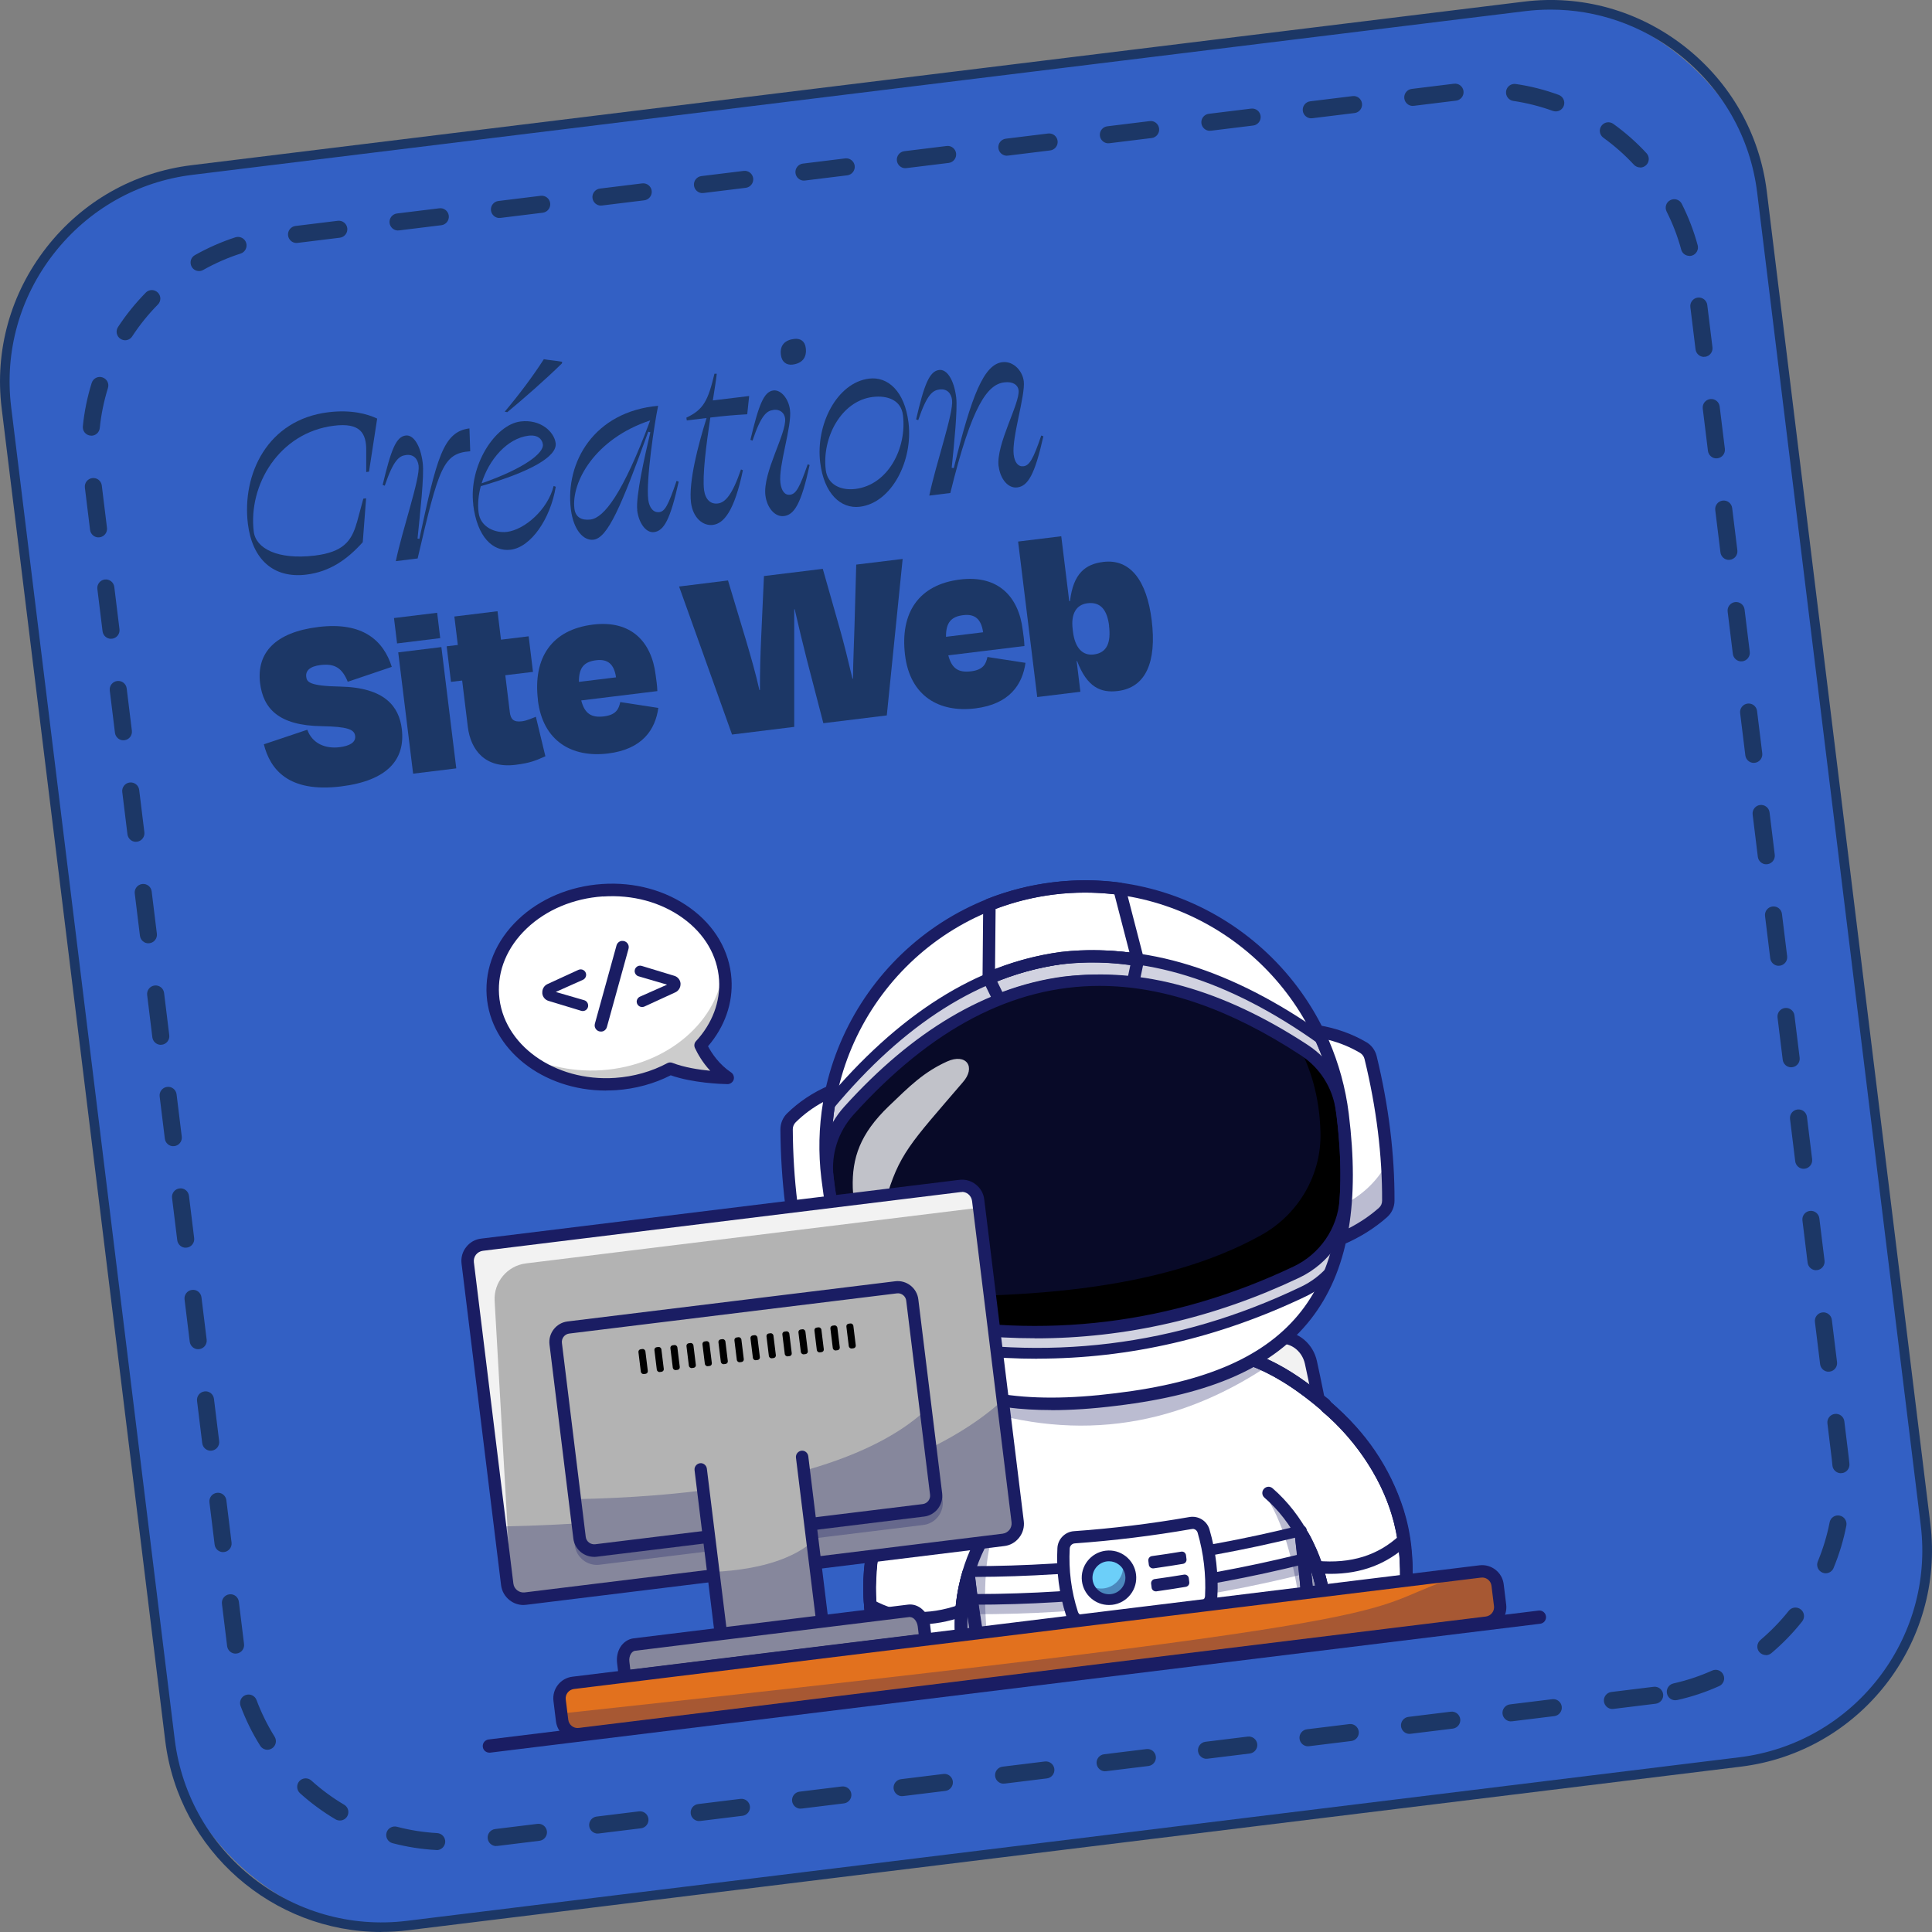 <?xml version="1.0" encoding="UTF-8"?>
<svg id="Calque_2" data-name="Calque 2" xmlns="http://www.w3.org/2000/svg" viewBox="0 0 201 201">
  <rect x="0" y="0" width="201" height="201" fill="#808080" stroke="none"/>
  <defs>
    <style>
      .cls-1 {
        opacity: .2;
      }

      .cls-2 {
        opacity: .3;
      }

      .cls-3 {
        opacity: .4;
      }

      .cls-4 {
        opacity: .75;
      }

      .cls-5, .cls-6, .cls-7, .cls-8, .cls-9, .cls-10, .cls-11, .cls-12, .cls-13, .cls-14 {
        stroke-width: 0px;
      }

      .cls-6 {
        fill: #f2f2f2;
      }

      .cls-7 {
        fill: #6ccff9;
      }

      .cls-8 {
        fill: #1a1d63;
      }

      .cls-9 {
        fill: #1c3766;
      }

      .cls-10 {
        fill: #080a28;
      }

      .cls-11 {
        fill: #e2711e;
      }

      .cls-12 {
        fill: #b3b3b3;
      }

      .cls-13 {
        fill: #3360c4;
      }

      .cls-14 {
        fill: #fff;
      }
    </style>
  </defs>
  <g id="Calque_1-2" data-name="Calque 1">
    <g>
      <g>
        <rect class="cls-13" x="8.49" y="8.49" width="184.02" height="184.02" rx="22.16" ry="22.16" transform="translate(-11.5 13) rotate(-7)"/>
        <path class="cls-9" d="M39.67,201c-11.27,0-21.07-8.43-22.48-19.9L.17,42.45c-.73-5.98.92-11.91,4.66-16.7s9.09-7.82,15.07-8.56L158.55.17c5.98-.74,11.91.92,16.7,4.66,4.78,3.74,7.82,9.09,8.56,15.07l17.02,138.65c1.52,12.4-7.33,23.73-19.73,25.25l-138.65,17.02c-.93.12-1.86.17-2.78.17ZM161.33,1c-.88,0-1.77.05-2.66.16L20.02,18.19c-5.72.7-10.83,3.61-14.41,8.18-3.57,4.57-5.15,10.24-4.45,15.96l17.02,138.65c1.46,11.85,12.28,20.31,24.14,18.86l138.65-17.02.06.5-.06-.5c11.85-1.46,20.31-12.28,18.86-24.14l-17.02-138.65c-.7-5.72-3.61-10.83-8.18-14.41-3.86-3.02-8.51-4.62-13.3-4.62Z"/>
      </g>
      <path class="cls-9" d="M45.44,192.47s-.03,0-.05,0c-1.53-.08-3.06-.32-4.55-.71-.47-.12-.76-.61-.63-1.08.12-.47.62-.75,1.08-.63,1.37.36,2.78.58,4.19.66.49.03.86.44.84.93-.03.47-.42.84-.88.84ZM51.62,192.06c-.44,0-.82-.33-.88-.78-.06-.49.29-.93.77-.99l4.4-.54c.5-.06.93.29.99.77s-.29.93-.77.99l-4.4.54s-.07,0-.11,0ZM62.18,190.76c-.44,0-.82-.33-.88-.78-.06-.49.29-.93.77-.99l4.4-.54c.5-.06.93.29.99.77.06.49-.29.93-.77.99l-4.4.54s-.07,0-.11,0ZM72.74,189.46c-.44,0-.82-.33-.88-.78-.06-.49.29-.93.77-.99l4.4-.54c.49-.06.93.29.99.77s-.29.93-.77.99l-4.4.54s-.07,0-.11,0ZM35.36,189.4c-.15,0-.31-.04-.45-.12-1.32-.78-2.57-1.7-3.7-2.72-.36-.33-.39-.89-.07-1.25.33-.37.89-.39,1.25-.07,1.05.95,2.2,1.8,3.42,2.52.42.25.56.79.31,1.21-.17.28-.46.43-.76.43ZM83.29,188.17c-.44,0-.82-.33-.88-.78-.06-.49.29-.93.77-.99l4.4-.54c.49-.06.93.29.99.77.06.49-.29.93-.77.99l-4.4.54s-.07,0-.11,0ZM93.85,186.87c-.44,0-.82-.33-.88-.78-.06-.49.29-.93.77-.99l4.4-.54c.49-.07.93.29.99.77s-.29.93-.77.99l-4.4.54s-.07,0-.11,0ZM104.41,185.57c-.44,0-.82-.33-.88-.78-.06-.49.29-.93.77-.99l4.4-.54c.49-.06.93.29.99.77.06.49-.29.93-.77.99l-4.4.54s-.07,0-.11,0ZM114.97,184.28c-.44,0-.82-.33-.88-.78-.06-.49.29-.93.77-.99l4.4-.54c.49-.07.93.29.99.77.06.49-.29.93-.77.99l-4.4.54s-.07,0-.11,0ZM125.52,182.98c-.44,0-.82-.33-.88-.78-.06-.49.29-.93.77-.99l4.4-.54c.49-.06.93.29.99.77s-.29.93-.77.99l-4.4.54s-.07,0-.11,0ZM27.82,182.04c-.29,0-.58-.15-.75-.42-.82-1.3-1.5-2.69-2.04-4.13-.17-.46.06-.97.52-1.14.46-.17.97.06,1.14.52.5,1.33,1.13,2.61,1.88,3.81.26.42.13.96-.28,1.22-.15.09-.31.14-.47.14ZM136.08,181.68c-.44,0-.82-.33-.88-.78-.06-.49.29-.93.77-.99l4.4-.54c.49-.07.93.29.99.77.06.49-.29.93-.77.99l-4.4.54s-.07,0-.11,0ZM146.64,180.39c-.44,0-.82-.33-.88-.78-.06-.49.29-.93.77-.99l4.4-.54c.49-.06.93.29.99.77s-.29.93-.77.99l-4.4.54s-.07,0-.11,0ZM157.2,179.09c-.44,0-.82-.33-.88-.78-.06-.49.29-.93.77-.99l4.4-.54c.49-.06.93.29.99.77.06.49-.29.93-.77.99l-4.4.54s-.07,0-.11,0ZM167.75,177.8c-.44,0-.82-.33-.88-.78-.06-.49.29-.93.77-.99l4.4-.54c.49-.06.93.29.99.77s-.29.93-.77.99l-4.4.54s-.07,0-.11,0ZM174.29,176.89c-.41,0-.77-.28-.86-.69-.11-.48.19-.95.67-1.06,1.38-.31,2.74-.76,4.03-1.34.45-.2.97,0,1.17.45s0,.97-.45,1.17c-1.4.63-2.87,1.12-4.37,1.45-.07.01-.13.02-.2.02ZM183.72,172.19c-.25,0-.5-.11-.68-.31-.32-.37-.27-.93.1-1.25,1.08-.92,2.08-1.94,2.96-3.05.3-.38.86-.45,1.25-.14.38.3.45.86.14,1.25-.95,1.2-2.03,2.31-3.2,3.3-.17.14-.37.21-.57.21ZM24.51,172.04c-.44,0-.82-.33-.88-.78l-.54-4.4c-.06-.49.29-.93.77-.99.5-.07.93.29.99.77l.54,4.4c.06.49-.29.93-.77.99-.04,0-.07,0-.11,0ZM189.94,163.68c-.11,0-.23-.02-.34-.07-.45-.19-.67-.71-.48-1.16.54-1.31.96-2.68,1.23-4.07.09-.48.55-.8,1.04-.7.48.09.79.56.7,1.04-.29,1.5-.74,2.98-1.33,4.41-.14.34-.47.55-.82.55ZM23.21,161.48c-.44,0-.82-.33-.88-.78l-.54-4.4c-.06-.49.29-.93.77-.99.49-.07.93.29.99.77l.54,4.4c.06.49-.29.93-.77.99-.04,0-.07,0-.11,0ZM191.52,153.27c-.45,0-.84-.35-.88-.81-.02-.23-.04-.46-.07-.68l-.45-3.69c-.06-.49.29-.93.77-.99.5-.06.93.29.99.77l.45,3.69c.03.25.06.49.08.74.04.49-.32.92-.8.96-.03,0-.05,0-.08,0ZM21.92,150.93c-.44,0-.82-.33-.88-.78l-.54-4.4c-.06-.49.29-.93.77-.99.5-.07.93.29.99.77l.54,4.4c.06.49-.29.93-.77.99-.04,0-.07,0-.11,0ZM190.24,142.71c-.44,0-.82-.33-.88-.78l-.54-4.4c-.06-.49.29-.93.77-.99.49-.06.93.29.99.77l.54,4.4c.06.49-.29.93-.77.99-.04,0-.07,0-.11,0ZM20.62,140.37c-.44,0-.82-.33-.88-.78l-.54-4.4c-.06-.49.29-.93.77-.99.49-.07.93.29.99.77l.54,4.4c.06.49-.29.93-.77.99-.04,0-.07,0-.11,0ZM188.94,132.15c-.44,0-.82-.33-.88-.78l-.54-4.4c-.06-.49.29-.93.77-.99.49-.06.93.29.99.77l.54,4.4c.06.49-.29.93-.77.99-.04,0-.07,0-.11,0ZM19.32,129.81c-.44,0-.82-.33-.88-.78l-.54-4.4c-.06-.49.29-.93.77-.99.49-.07.93.29.99.77l.54,4.4c.06.49-.29.93-.77.99-.04,0-.07,0-.11,0ZM187.65,121.6c-.44,0-.82-.33-.88-.78l-.54-4.4c-.06-.49.29-.93.77-.99.5-.06.93.29.99.77l.54,4.4c.06.49-.29.93-.77.99-.04,0-.07,0-.11,0ZM18.03,119.25c-.44,0-.82-.33-.88-.78l-.54-4.4c-.06-.49.29-.93.77-.99.49-.07.93.29.99.77l.54,4.4c.06.49-.29.93-.77.99-.04,0-.07,0-.11,0ZM186.35,111.04c-.44,0-.82-.33-.88-.78l-.54-4.4c-.06-.49.29-.93.77-.99.49-.06.93.29.99.77l.54,4.4c.06.49-.29.93-.77.99-.04,0-.07,0-.11,0ZM16.73,108.7c-.44,0-.82-.33-.88-.78l-.54-4.4c-.06-.49.29-.93.77-.99.49-.06.93.29.99.77l.54,4.4c.06.49-.29.93-.77.99-.04,0-.07,0-.11,0ZM185.05,100.48c-.44,0-.82-.33-.88-.78l-.54-4.4c-.06-.49.29-.93.77-.99.5-.06.93.29.99.77l.54,4.4c.06.49-.29.93-.77.99-.04,0-.07,0-.11,0ZM15.44,98.14c-.44,0-.82-.33-.88-.78l-.54-4.4c-.06-.49.29-.93.77-.99.5-.06.93.29.99.77l.54,4.4c.06.49-.29.93-.77.99-.04,0-.07,0-.11,0ZM183.76,89.92c-.44,0-.82-.33-.88-.78l-.54-4.4c-.06-.49.29-.93.77-.99.49-.06.93.29.99.77l.54,4.4c.06.49-.29.93-.77.99-.04,0-.07,0-.11,0ZM14.14,87.58c-.44,0-.82-.33-.88-.78l-.54-4.4c-.06-.49.29-.93.77-.99.49-.06.93.29.99.77l.54,4.4c.06.49-.29.93-.77.99-.04,0-.07,0-.11,0ZM182.46,79.37c-.44,0-.82-.33-.88-.78l-.54-4.4c-.06-.49.29-.93.77-.99.5-.06.93.29.99.77l.54,4.4c.06.49-.29.93-.77.99-.04,0-.07,0-.11,0ZM12.84,77.02c-.44,0-.82-.33-.88-.78l-.54-4.4c-.06-.49.29-.93.77-.99.5-.06.93.29.99.77l.54,4.4c.06.49-.29.93-.77.99-.04,0-.07,0-.11,0ZM181.16,68.81c-.44,0-.82-.33-.88-.78l-.54-4.4c-.06-.49.29-.93.77-.99.49-.06.93.29.99.77l.54,4.4c.06.49-.29.93-.77.99-.04,0-.07,0-.11,0ZM11.55,66.46c-.44,0-.82-.33-.88-.78l-.54-4.4c-.06-.49.29-.93.77-.99.49-.06.93.29.99.77l.54,4.4c.06.49-.29.93-.77.99-.04,0-.07,0-.11,0ZM179.87,58.25c-.44,0-.82-.33-.88-.78l-.54-4.4c-.06-.49.29-.93.77-.99.49-.06.93.29.99.77l.54,4.4c.06.49-.29.93-.77.99-.04,0-.07,0-.11,0ZM10.25,55.91c-.44,0-.82-.33-.88-.78l-.54-4.4c-.06-.49.29-.93.77-.99.5-.06.93.29.99.77l.54,4.4c.06.49-.29.93-.77.99-.04,0-.07,0-.11,0ZM178.57,47.69c-.44,0-.82-.33-.88-.78l-.54-4.4c-.06-.49.29-.93.77-.99.5-.06.93.29.99.77l.54,4.4c.06.49-.29.93-.77.99-.04,0-.07,0-.11,0ZM9.5,45.32s-.06,0-.09,0c-.49-.05-.84-.48-.79-.97.15-1.52.46-3.04.92-4.51.15-.47.64-.73,1.11-.58.47.15.73.64.58,1.11-.42,1.36-.71,2.75-.85,4.16-.05.46-.43.8-.88.8ZM177.28,37.13c-.44,0-.82-.33-.88-.78l-.54-4.4c-.06-.49.29-.93.77-.99.49-.06.93.29.99.77l.54,4.4c.06.49-.29.93-.77.99-.04,0-.07,0-.11,0ZM13.02,35.4c-.17,0-.33-.05-.49-.15-.41-.27-.52-.82-.25-1.23.84-1.28,1.81-2.48,2.89-3.58.34-.35.9-.35,1.25,0,.35.34.35.9,0,1.25-1,1.01-1.89,2.12-2.67,3.31-.17.26-.45.4-.74.4ZM20.71,28.2c-.31,0-.61-.16-.77-.45-.24-.43-.09-.97.34-1.21,1.34-.75,2.75-1.38,4.21-1.85.47-.15.97.11,1.12.57.15.47-.11.97-.57,1.12-1.35.43-2.66,1.01-3.89,1.7-.14.08-.29.12-.43.12ZM175.76,26.62c-.39,0-.75-.26-.85-.65-.37-1.36-.88-2.7-1.52-3.96-.22-.44-.05-.97.39-1.19.44-.22.97-.05,1.19.39.69,1.37,1.25,2.82,1.65,4.3.13.47-.15.96-.62,1.09-.08.02-.16.03-.23.03ZM30.85,25.28c-.44,0-.82-.33-.88-.78-.06-.49.29-.93.77-.99l4.4-.54c.49-.06.93.29.99.77.06.49-.29.93-.77.99l-4.4.54s-.07,0-.11,0ZM41.41,23.98c-.44,0-.82-.33-.88-.78-.06-.49.29-.93.77-.99l4.4-.54c.49-.07.93.29.99.77.06.49-.29.93-.77.99l-4.4.54s-.07,0-.11,0ZM51.96,22.68c-.44,0-.82-.33-.88-.78-.06-.49.29-.93.77-.99l4.4-.54c.49-.06.93.29.99.77.06.49-.29.93-.77.99l-4.4.54s-.07,0-.11,0ZM62.52,21.39c-.44,0-.82-.33-.88-.78-.06-.49.29-.93.77-.99l4.4-.54c.49-.06.93.29.99.77.06.49-.29.93-.77.99l-4.4.54s-.07,0-.11,0ZM73.08,20.09c-.44,0-.82-.33-.88-.78-.06-.49.29-.93.77-.99l4.4-.54c.49-.06.93.29.99.77.06.49-.29.93-.77.99l-4.4.54s-.07,0-.11,0ZM83.64,18.79c-.44,0-.82-.33-.88-.78-.06-.49.29-.93.77-.99l4.4-.54c.49-.06.93.29.99.77.06.49-.29.93-.77.99l-4.4.54s-.07,0-.11,0ZM94.19,17.5c-.44,0-.82-.33-.88-.78-.06-.49.29-.93.77-.99l4.4-.54c.49-.07.93.29.99.77.06.49-.29.93-.77.99l-4.4.54s-.07,0-.11,0ZM170.64,17.42c-.24,0-.48-.1-.65-.28-.96-1.04-2.03-1.98-3.18-2.81-.4-.29-.49-.84-.2-1.24.29-.4.84-.49,1.24-.2,1.25.9,2.41,1.92,3.45,3.05.33.36.31.92-.05,1.25-.17.16-.39.24-.6.24ZM104.75,16.2c-.44,0-.82-.33-.88-.78-.06-.49.29-.93.77-.99l4.4-.54c.5-.06.93.29.99.77.06.49-.29.93-.77.99l-4.4.54s-.07,0-.11,0ZM115.31,14.91c-.44,0-.82-.33-.88-.78-.06-.49.29-.93.77-.99l4.4-.54c.5-.07.93.29.99.77.06.49-.29.93-.77.99l-4.4.54s-.07,0-.11,0ZM125.87,13.61c-.44,0-.82-.33-.88-.78-.06-.49.29-.93.77-.99l4.4-.54c.5-.06.93.29.99.77.06.49-.29.93-.77.99l-4.4.54s-.07,0-.11,0ZM136.42,12.31c-.44,0-.82-.33-.88-.78-.06-.49.29-.93.77-.99l4.4-.54c.5-.07.93.29.99.77.06.49-.29.93-.77.99l-4.4.54s-.07,0-.11,0ZM161.86,11.59c-.1,0-.2-.02-.3-.05-1.33-.48-2.71-.83-4.12-1.04-.48-.07-.82-.52-.75-1.01s.52-.82,1.01-.75c1.52.22,3.02.6,4.46,1.13.46.17.7.68.53,1.14-.13.36-.47.58-.83.58ZM146.98,11.02c-.44,0-.82-.33-.88-.78-.06-.49.29-.93.77-.99l4.4-.54c.5-.06.93.29.99.77.06.49-.29.93-.77.99l-4.4.54s-.07,0-.11,0Z"/>
      <g>
        <path class="cls-9" d="M37.12,54.4l.68-2.52.29-.04-.35,4.57c-1.63,1.81-3.43,3.07-5.86,3.37-3.48.43-5.64-1.64-6.09-5.28-.63-5.15,2.02-10.83,8.36-11.61,2.38-.29,4.07.17,5.09.66l-.85,5.52-.29.04v-2.2c.03-1.88-.66-2.95-3.35-2.62-5.7.7-8.94,6.16-8.35,11.02.21,1.74,2.48,2.96,6.36,2.49,2.9-.36,3.81-1.46,4.35-3.4Z"/>
        <path class="cls-9" d="M48.91,46.95c-2.81.21-3.25,1.66-5.46,11.15l-2.27.28c.69-3.33,2.54-8.59,2.37-9.94-.09-.71-.52-1.2-1.31-1.1-.71.09-1.3.51-2.21,3.19l-.22-.08c.87-3.64,1.39-5.02,2.4-5.14.79-.1,1.54.99,1.77,2.86.17,1.35-.29,5.32-.54,7.86l.19.03c1.81-8.39,2.46-11.15,5.21-11.49l.08,2.38Z"/>
        <path class="cls-9" d="M49.24,52.49c-.5-4.04,2.27-8.32,4.91-8.64,2.09-.26,3.51,1.07,3.66,2.26.17,1.37-2.58,2.97-7.79,4.47-.24.89-.34,1.84-.23,2.73.19,1.58,1.79,2.16,2.93,2.03,1.87-.23,4.27-2.32,4.88-4.78l.22.08c-.55,3.34-2.58,6.29-4.69,6.55-1.87.23-3.49-1.34-3.9-4.69ZM50.09,50.29c4.52-1.57,6.5-3.18,6.39-4.05-.07-.55-.53-1.03-1.5-.91-2.19.27-4.12,2.46-4.88,4.97ZM58.45,37.82c-1.79,1.75-3.97,3.65-5.67,5.06l-.27-.05c1.45-1.71,2.95-3.71,4.07-5.46.6.11,1.22.14,1.91.27l-.03.17Z"/>
        <path class="cls-9" d="M66.3,53.07c-.17-1.43.78-5.62,1.36-8.1l-.22-.05c-2.82,7.8-4.22,11.05-5.7,11.23-1,.12-2.07-.95-2.35-3.17-.6-4.88,2.4-10.16,9.08-10.76-.39,1.84-1.27,7.77-1.03,9.75.11.87.54,1.38,1.15,1.31.58-.07.93-.7,1.8-3.25l.22.08c-.88,3.97-1.54,5.12-2.57,5.25-.85.1-1.59-.96-1.75-2.28ZM67.64,43.74c-5.79,1.92-8.21,6.45-7.88,9.17.11.9.74,1.25,1.67,1.14,1.4-.17,3.37-2.67,6.21-10.3Z"/>
        <path class="cls-9" d="M74.33,38.88h.24c-.06.62-.23,1.61-.41,2.78l3.78-.46-.2,1.9c-1.25.07-2.55.18-3.84.34-.43,2.84-.84,6.05-.65,7.56.15,1,.69,1.47,1.43,1.38.74-.09,1.48-.82,2.41-3.54l.2.08c-.88,4.21-1.97,5.55-3.13,5.69-1.03.13-2.07-.74-2.27-2.32-.26-2.14.72-5.93,1.62-8.8-.71.09-1.4.17-2.06.25l-.04-.29c1.77-.83,2.25-1.75,2.92-4.57Z"/>
        <path class="cls-9" d="M80.47,42.65c-.69.08-1.28.51-2.18,3.19l-.22-.08c.87-3.64,1.39-5.02,2.4-5.14.77-.09,1.58.85,1.72,2.04.21,1.72-1.22,5.8-1,7.57.11.87.48,1.31,1.01,1.24.61-.08.98-.71,1.83-3.17l.2.08c-.87,4.02-1.59,5.18-2.67,5.31-.95.12-1.77-.88-1.93-2.15-.29-2.4,2.21-6.43,2.05-8-.07-.58-.52-.98-1.21-.9ZM81.24,36.9c-.12-.98.43-1.53,1.38-1.64.66-.08,1.13.24,1.21.95.13,1.03-.42,1.6-1.37,1.72-.63.08-1.13-.26-1.22-1.03Z"/>
        <path class="cls-9" d="M94.52,43.98c.48,3.93-1.74,8.33-5.06,8.74-1.98.24-3.73-1.34-4.13-4.61-.48-3.93,1.74-8.31,5.09-8.72,1.95-.24,3.7,1.31,4.1,4.59ZM93.94,43.19c-.19-1.56-1.6-2.08-3.15-1.89-3.27.4-5.29,4.24-4.88,7.59.19,1.58,1.63,2.16,3.08,1.98,3.41-.42,5.37-4.25,4.95-7.68Z"/>
        <path class="cls-9" d="M103.89,48.51c-.28-2.3,2.25-6.57,2.08-7.92-.07-.55-.59-.92-1.49-.81-1.72.21-3.36,2.31-5.61,11.51l-2.19.27c.69-3.33,2.54-8.59,2.37-9.94-.09-.71-.52-1.2-1.31-1.1-.71.09-1.3.51-2.21,3.19l-.22-.08c.84-3.64,1.39-5.02,2.4-5.14.79-.1,1.54.99,1.77,2.86.15,1.21-.21,4.85-.47,7.32l.22.03c1.87-7.68,3.15-10.78,5.05-11.02,1.13-.14,2.09.87,2.23,1.98.18,1.48-1.26,5.86-1.05,7.63.1.84.48,1.28,1.01,1.22.61-.07,1.01-.69,1.86-3.2l.22.08c-.9,4.02-1.61,5.18-2.72,5.32-.95.12-1.77-.88-1.93-2.2Z"/>
        <path class="cls-9" d="M27.44,77.44l4.53-1.52c.52,1.44,1.88,1.99,3.33,1.82,1.08-.13,1.73-.51,1.65-1.17-.08-.69-.79-.97-3.47-1.02-4.51-.06-6.09-1.85-6.42-4.46-.39-3.17,1.57-5.31,6.06-5.86,4.65-.57,6.79,1.44,7.64,4.15l-4.58,1.55c-.57-1.4-1.33-1.93-2.84-1.74-1.14.14-1.56.62-1.48,1.23.06.53.33.95,3.53,1.01,4.67.1,6.12,2.09,6.41,4.39.39,3.17-1.45,5.4-6.34,6-5.46.67-7.35-1.78-8.01-4.38Z"/>
        <path class="cls-9" d="M41.31,66.94l-.32-2.64,4.49-.55.32,2.64-4.49.55ZM42.98,80.49l-1.55-12.62,4.49-.55,1.55,12.62-4.49.55Z"/>
        <path class="cls-9" d="M48.08,70.8l-1.16.14-.45-3.7,1.16-.14-.36-2.96,4.49-.55.36,2.96,2.88-.35.45,3.7-2.88.35.47,3.85c.09.74.4,1.05,1.27.94.5-.06,1.13-.35,1.44-.47l.99,4.11c-.99.44-1.57.7-3.11.89-3.14.39-4.66-1.52-4.96-3.95l-.59-4.83Z"/>
        <path class="cls-9" d="M55.97,72.86c-.55-4.46,1.46-7.36,5.73-7.88,3.99-.49,6.09,1.82,6.51,5.23.08.63.15.97.18,1.69l-7.92.97c.36,1.4,1.08,1.82,2.37,1.66,1.27-.16,1.54-.78,1.69-1.49l3.96.61c-.31,2.24-1.64,4.3-5.23,4.74-3.77.46-6.78-1.29-7.3-5.54ZM60.24,70.94l3.85-.47c-.2-1.4-.88-1.93-2.07-1.78-1.24.15-1.81.76-1.79,2.26Z"/>
        <path class="cls-9" d="M82.65,75.62l-6.49.8-5.51-15.4,5.09-.63,1.85,6.15c.55,1.86,1.02,3.49,1.42,5.26h.05c0-1.91.05-3.71.13-5.46l.29-6.41,6.12-.75,1.75,6.16c.48,1.68.9,3.43,1.34,5.27h.05c.02-1.8.1-3.53.16-5.47l.18-6.4,4.83-.59-1.65,16.28-6.6.81-1.72-6.62c-.42-1.64-.86-3.49-1.26-5.23h-.05c0,1.8,0,3.73,0,5.39v6.83Z"/>
        <path class="cls-9" d="M94.16,68.17c-.55-4.46,1.46-7.36,5.73-7.88,3.99-.49,6.09,1.82,6.51,5.23.08.63.15.97.18,1.69l-7.92.97c.36,1.4,1.08,1.82,2.38,1.66,1.27-.16,1.54-.78,1.69-1.49l3.96.61c-.32,2.24-1.64,4.3-5.23,4.74-3.77.46-6.78-1.29-7.3-5.54ZM98.43,66.25l3.85-.47c-.2-1.4-.88-1.93-2.07-1.78-1.24.15-1.81.76-1.79,2.26Z"/>
        <path class="cls-9" d="M111.24,62.54h.08c.34-2.92,1.64-3.86,3.47-4.08,2.8-.34,4.52,1.94,5.03,6.08.53,4.33-.61,6.99-3.52,7.35-1.77.22-3.21-.38-4.24-3.12h-.05s.39,3.2.39,3.2l-4.49.55-1.99-16.18,4.49-.55.83,6.76ZM115.39,65.11c-.2-1.61-.85-2.52-2.25-2.35-1.19.15-1.74,1.12-1.54,2.71l.03.26c.2,1.64.98,2.51,2.16,2.36,1.4-.17,1.8-1.27,1.59-2.98Z"/>
      </g>
      <g id="object">
        <g id="astronaut">
          <g id="bag">
            <path class="cls-6" d="M140.05,166.81c-.62-8.43-1.84-16.78-3.65-25.06-.32-1.47-1.54-2.55-2.97-2.6-6.06-.24-12.1,0-18.03.7h0s-.04,0-.07,0c-.02,0-.04,0-.07,0h0c-5.92.76-11.85,1.99-17.67,3.69-1.37.4-2.29,1.74-2.25,3.24.24,8.47,1.08,16.86,2.52,25.19l42.19-5.18Z"/>
            <g id="shadow">
              <g class="cls-3">
                <path class="cls-8" d="M102.11,171.46c0-.23.01-.46,0-.71l-1.36-7.01-4,.85c.33,2.47.72,4.93,1.15,7.39l4.21-.52Z"/>
              </g>
              <g class="cls-3">
                <path class="cls-8" d="M140.01,166.81c-.17-2.49-.39-4.97-.67-7.45l-4.09.14.37,7.13c.05.24.11.47.18.69l4.21-.52Z"/>
              </g>
            </g>
            <path class="cls-8" d="M97.86,172.63c-.31,0-.58-.22-.63-.53-1.44-8.33-2.29-16.83-2.53-25.29-.05-1.8,1.07-3.4,2.71-3.88,5.82-1.69,11.79-2.94,17.76-3.71,0,0,.14-.02.14-.02,5.98-.7,12.08-.94,18.13-.7,1.72.07,3.19,1.35,3.57,3.11,1.81,8.26,3.05,16.72,3.67,25.15.02.34-.22.64-.56.69l-42.19,5.18s-.05,0-.08,0ZM128.89,139.7c-4.49,0-8.99.26-13.42.78,0,0-.1.01-.11.01-5.93.76-11.84,1.99-17.59,3.67-1.09.32-1.82,1.39-1.79,2.61.23,8.19,1.04,16.42,2.4,24.5l40.97-5.03c-.63-8.17-1.84-16.36-3.59-24.35-.26-1.19-1.23-2.05-2.37-2.1-1.5-.06-3.01-.09-4.51-.09Z"/>
          </g>
          <g id="body">
            <path class="cls-14" d="M91.79,172.73l8.27-1.02c.01-.34.01-.67-.02-1-.22-2.66.09-4.99.72-7.04.27,2.39.65,5.06,1.15,7.81l34.19-4.2c-.18-2.79-.46-5.47-.78-7.86,1.11,1.84,1.96,4.02,2.4,6.66.05.33.13.66.23.98l8.27-1.02c.02-.14.03-.27.04-.38.31-4.82-.52-9.19-3.35-13.68-1.4-2.21-3.15-4.17-5.14-5.87-5.91-5.04-10.15-5.67-13.77-5.98l-16.89,2.07c-3.44,1.17-7.41,2.81-11.92,9.13-1.52,2.13-2.75,4.46-3.57,6.94-1.67,5.04-1.41,9.48.05,14.08.04.11.08.23.13.36Z"/>
            <g id="red">
              <path class="cls-14" d="M91.79,172.73l8.27-1.02c.01-.34.01-.67-.02-1-.03-.33-.05-.66-.06-.98,0-.08,0-.16,0-.24,0-.14,0-.27,0-.41,0-.05,0-.09,0-.14,0-.05,0-.11,0-.16,0-.08,0-.16,0-.23,0-.07,0-.15,0-.22,0-.08,0-.17.01-.25,0-.15.02-.3.03-.44,0-.02,0-.04,0-.07-3.23,1.12-6.41,1.15-9.49-.55.16,1.79.55,3.56,1.12,5.35.04.11.08.23.13.36Z"/>
              <path class="cls-14" d="M137.12,163.52c.02.08.05.16.07.24.02.07.04.14.06.21.02.07.04.15.06.23.01.05.03.1.04.16.01.04.02.09.03.14.03.13.06.26.09.4.02.08.03.16.05.23,0,.03.01.06.02.09.03.13.05.26.08.39.03.16.06.32.09.49.05.33.13.66.23.98l8.27-1.02s.01-.07.01-.11c0-.02,0-.05,0-.07h0s0-.05,0-.07c0,0,0-.01,0-.02,0-.04,0-.08,0-.11,0-.1.01-.2.02-.31h0c0-.1.01-.2.02-.3,0-.1,0-.2.01-.31,0-.1,0-.2,0-.3,0-.1,0-.2,0-.3,0-.2,0-.4,0-.6,0-.1,0-.2,0-.3,0-.1,0-.2,0-.3,0-.08,0-.17,0-.25,0-.02,0-.05,0-.07,0-.09,0-.18-.01-.27,0-.1-.01-.2-.02-.3,0-.07,0-.14-.02-.21,0,0,0,0,0-.01,0-.01,0-.03,0-.04,0-.03,0-.07,0-.1,0-.06-.01-.12-.02-.19,0-.02,0-.04,0-.06,0-.02,0-.04,0-.06,0-.04,0-.08-.01-.12,0-.02,0-.03,0-.05,0-.02,0-.04,0-.05-.01-.1-.02-.19-.03-.29,0-.06-.02-.13-.02-.19,0-.05-.01-.1-.02-.15,0-.06-.02-.11-.02-.17,0-.06-.02-.11-.03-.17-2.58,2.4-5.67,3.13-9.08,2.83,0,.02.01.04.02.06.05.14.09.28.13.42Z"/>
            </g>
            <g id="shadow-2" data-name="shadow">
              <g class="cls-2">
                <path class="cls-8" d="M131.91,142.11c-10,6.65-20.65,7.96-31.95,3.92,2.59-2.16,4.97-3.09,7.13-3.82l16.98-2.08c2.28.19,4.81.51,7.85,1.99Z"/>
              </g>
              <g>
                <g class="cls-2">
                  <path class="cls-8" d="M135.91,167.31c0-3.55-.11-7.48-.26-7.47-1.18-1.94-2.55-3.33-4.07-4.3,1.77,2.41,3.05,6.8,3.7,11.85l.63-.08Z"/>
                </g>
                <g class="cls-2">
                  <path class="cls-8" d="M102.81,171.38c-.58-5.06-.41-9.63.73-12.39-1.24,1.31-2.24,2.99-2.91,5.16-.15.03.71,3.87,1.56,7.31l.63-.08Z"/>
                </g>
              </g>
              <g>
                <g class="cls-2">
                  <path class="cls-8" d="M146.3,166.04c.02-.14.03-.27.04-.38.02-.33.04-.66.05-.99-.25.55-.53,1.04-.85,1.46l.76-.09Z"/>
                </g>
                <g class="cls-2">
                  <path class="cls-8" d="M138.03,167.05l2.1-.26c-1.04-.68-1.97-1.75-2.84-3.01.21.72.38,1.48.51,2.29.05.33.13.66.23.98Z"/>
                </g>
                <g class="cls-2">
                  <path class="cls-8" d="M100.06,171.72c.01-.34.01-.67-.02-1-.07-.81-.08-1.59-.06-2.34-.54,1.43-1.18,2.69-2.02,3.6l2.1-.26Z"/>
                </g>
                <g class="cls-2">
                  <path class="cls-8" d="M91.79,172.73l.76-.09c-.42-.33-.81-.74-1.18-1.21.09.31.18.63.28.94.04.11.08.23.13.36Z"/>
                </g>
              </g>
            </g>
            <g id="outline">
              <g>
                <g>
                  <g>
                    <path class="cls-8" d="M91.58,172.75c-.28,0-.53-.18-.62-.45-.68-2.2-1.06-4.34-1.14-6.36-.08-2.19.19-4.42.8-6.63.58-2.08,1.44-4.12,2.56-6.06,1.08-1.85,2.38-3.64,3.89-5.3,1.26-1.39,2.59-2.58,3.95-3.52,1.11-.77,2.33-1.44,3.65-1.99.55-.23,1.12-.45,1.68-.64.32-.12.58-.21.88-.24l8.29-1.02c.34-.03.67.22.71.58.04.35-.22.67-.58.71,0,0-.1.01-.1.01l-8.17,1c-.16.02-.33.08-.53.15-.63.22-1.16.42-1.69.65-1.23.52-2.38,1.15-3.41,1.86-1.28.89-2.53,2-3.72,3.32-1.44,1.6-2.7,3.31-3.73,5.09-1.07,1.84-1.88,3.78-2.43,5.75-.58,2.09-.83,4.19-.75,6.24.07,1.91.43,3.94,1.08,6.03.1.34-.08.7-.42.81-.06.02-.13.03-.19.03Z"/>
                    <path class="cls-8" d="M100.06,171.69c-.34,0-.63-.27-.64-.62,0-.24-.02-.47-.04-.71-.02-.37-.05-.74-.05-1.12-.02-1.71.18-3.38.59-4.97.04-.21.12-.47.22-.79,0-.02.01-.03.02-.05,0,0,0,0,0,0h0c.11-.26.38-.42.66-.4.14.01.26.07.36.16h0s0,0,0,0h0s0,0,0,0h0s0,0,0,0h0s0,0,0,0h0s0,0,0,0c0,0,0,0,0,0,0,0,0,0,0,0h0s0,0,0,0c0,0,0,0,0,0h0c.05.05.1.11.14.18h0s0,0,0,0h0s0,0,0,0h0s0,0,0,0h0s0,0,0,0h0s0,0,0,0h0c.03.06.05.13.06.21.08.62.16,1.24.23,1.86.21,1.73.42,3.52.79,5.24.07.35-.15.69-.49.77-.35.08-.69-.15-.77-.49-.21-.99-.38-1.99-.51-2.99-.02.42-.03.83-.03,1.26,0,.35.03.7.05,1.05.01.25.03.49.04.74.01.36-.26.66-.62.67h-.03Z"/>
                  </g>
                  <path class="cls-8" d="M95.65,169.01c-1.91,0-3.71-.47-5.43-1.43-.31-.17-.42-.56-.25-.88.17-.31.56-.43.88-.25,2.7,1.49,5.64,1.66,8.97.5.34-.12.7.06.82.4.12.34-.06.7-.4.82-1.6.55-3.13.83-4.59.83Z"/>
                  <path class="cls-8" d="M91.58,172.75c-.27,0-.52-.17-.61-.43-.9-2.64-1.27-5.45-1.08-8.37.17-4.21,1.54-8.22,4.09-11.92.03-.13.07-.29.19-.44,1.76-2.35,3.4-4.55,5.75-6.34,2.22-1.67,4.57-2.9,6.98-3.64.34-.11.7.09.81.42.1.34-.08.7-.42.81-2.27.7-4.49,1.86-6.59,3.44-2.2,1.68-3.78,3.79-5.46,6.03-.03.13-.07.29-.18.44-2.41,3.48-3.73,7.29-3.88,11.28-.17,2.76.17,5.41,1.02,7.89.12.34-.06.7-.4.82-.07.02-.14.03-.21.03ZM95.21,152.33s0,0,0,0c0,0,0,0,0,0ZM94.01,151.97s0,.01-.01.02c0,0,0-.01.01-.02Z"/>
                  <path class="cls-8" d="M100.06,171.69c-.33,0-.61-.25-.64-.59-.41-4.72.68-9.19,3.07-12.6.2-.29.61-.36.9-.16.29.2.36.61.16.9-2.22,3.16-3.23,7.33-2.84,11.75.03.35-.23.67-.59.7-.02,0-.04,0-.06,0Z"/>
                </g>
                <g>
                  <g>
                    <path class="cls-8" d="M136.05,167.27c-.33,0-.62-.26-.64-.6-.14-1.87-.35-3.76-.56-5.6l-.17-1.58s0-.07,0-.1h0s0,0,0,0h0c0-.11.04-.22.1-.31h0s0,0,0,0h0s0,0,0,0h0s.07-.09.11-.13h0s0,0,0,0c.06-.05.13-.1.21-.13.05-.02.1-.03.14-.04h0c.1,0,.19,0,.28.03h0s0,0,0,0h0c.06.02.12.05.17.09,0,0,0,0,0,0h0c.05.04.1.09.14.14.42.56.67,1.11.94,1.7l.21.45c.81,1.85,1.18,3.62,1.43,5.12.06.35-.18.68-.53.74-.35.06-.68-.18-.74-.53-.17-.99-.38-2.1-.75-3.26.12,1.1.22,2.21.3,3.31.03.35-.24.66-.59.69-.02,0-.03,0-.05,0Z"/>
                    <path class="cls-8" d="M146.27,166.04s-.02,0-.03,0c-.36-.02-.63-.32-.61-.67.16-3.1-.11-5.54-.84-7.92-1.35-4.18-3.77-7.73-7.18-10.55-.15-.12-.22-.27-.27-.37-2-1.56-3.73-2.9-6.01-3.95-2.32-1.01-4.61-1.58-7.21-1.79l-.18.02c-2.81.35-5.55.68-8.36,1-.36.04-.67-.21-.71-.57-.04-.35.21-.67.57-.71,2.81-.32,5.54-.66,8.35-1l.25-.03s.08,0,.13,0c2.77.21,5.22.81,7.7,1.9,2.46,1.12,4.34,2.59,6.33,4.15.18.14.25.3.3.39,3.58,2.98,6.11,6.71,7.53,11.1.79,2.53,1.07,5.11.9,8.37-.02.34-.3.61-.64.61ZM138.41,145.89s.01,0,.02.01c0,0-.01,0-.02-.01Z"/>
                  </g>
                  <path class="cls-8" d="M138.4,163.74c-.48,0-.98-.02-1.48-.07-.35-.03-.62-.34-.58-.7.03-.35.34-.6.7-.58,3.52.31,6.32-.56,8.58-2.66.26-.24.67-.23.91.03.24.26.23.67-.03.91-2.21,2.06-4.87,3.07-8.09,3.07Z"/>
                  <path class="cls-8" d="M146.27,166.04s-.02,0-.04,0c-.35-.02-.63-.32-.61-.68.16-2.85-.13-5.5-.87-7.89-.79-2.54-2.1-4.98-3.9-7.24-1.61-2.03-3.64-3.9-6.01-5.57-1.9-1.33-3.81-2.32-5.69-2.93-1.36-.44-2.9-.74-4.7-.91l-.53-.05c-.35-.03-.62-.34-.59-.7.03-.36.37-.63.7-.59l.54.05c1.9.18,3.53.49,4.98.97,1.99.65,4.02,1.69,6.03,3.1,2.48,1.74,4.59,3.7,6.28,5.82,1.9,2.39,3.29,4.96,4.12,7.66.78,2.53,1.09,5.33.92,8.34-.02.34-.3.61-.64.61Z"/>
                  <path class="cls-8" d="M137.78,167.06c-.31,0-.58-.22-.63-.54-.71-4.38-2.7-8.19-5.6-10.71-.27-.23-.3-.64-.06-.91s.64-.3.91-.06c3.13,2.72,5.27,6.8,6.03,11.48.06.35-.18.68-.53.74-.04,0-.07,0-.1,0Z"/>
                </g>
              </g>
              <path class="cls-8" d="M91.79,173.38c-.26,0-.5-.16-.6-.4-.06-.14-.11-.28-.15-.41-1.62-5.08-1.64-9.68-.05-14.48.81-2.46,2.04-4.86,3.66-7.12,4.53-6.34,8.53-8.1,12.24-9.37.04-.01.09-.02.13-.03l16.89-2.07s.09,0,.13,0c3.91.33,8.21,1.07,14.14,6.13,2.11,1.8,3.88,3.83,5.27,6.02,2.7,4.27,3.8,8.74,3.45,14.06,0,.13-.03.28-.05.43-.04.29-.27.52-.56.55l-8.27,1.01c-.32.05-.61-.15-.7-.46-.11-.36-.19-.71-.25-1.06-.16-.94-.37-1.85-.65-2.73.12,1.27.23,2.54.31,3.79.02.34-.23.64-.56.68l-34.19,4.2c-.34.05-.65-.19-.71-.52-.22-1.24-.43-2.49-.62-3.75-.06.92-.05,1.85.03,2.8.03.34.03.71.02,1.08-.01.31-.25.57-.57.61l-8.27,1.02s-.05,0-.08,0ZM107.24,142.84c-3.49,1.19-7.26,2.88-11.54,8.88-1.54,2.15-2.71,4.43-3.48,6.77-1.5,4.54-1.5,8.72.01,13.54l7.2-.88c0-.13,0-.25-.02-.38-.21-2.55.04-5,.74-7.28.09-.29.35-.48.67-.45.3.03.55.27.58.57.27,2.41.62,4.82,1.03,7.17l32.98-4.05c-.17-2.38-.41-4.8-.73-7.21-.04-.3.14-.59.43-.69.29-.1.61.01.76.28,1.23,2.05,2.07,4.36,2.48,6.88.02.12.04.25.07.37l7.2-.88c.3-5.04-.71-9.1-3.27-13.14-1.32-2.08-3-4.01-5.02-5.73-5.6-4.78-9.67-5.51-13.34-5.82l-16.76,2.06Z"/>
            </g>
            <g id="belt">
              <g>
                <g class="cls-2">
                  <path class="cls-8" d="M135.58,160.79c.12.96.22,1.93.31,2.91-11.35,2.83-22.87,4.25-34.55,4.24-.15-.97-.29-1.94-.41-2.9,0,0,.01,0,.02,0,.06.45.13.91.2,1.36,11.68,0,23.2-1.41,34.55-4.24-.04-.46-.08-.92-.13-1.37,0,0,.01,0,.02,0Z"/>
                </g>
                <g class="cls-2">
                  <path class="cls-8" d="M112.41,170.2l13.31-1.63c.41-.22.81-.59.82-.98.07-1.45.25-2.92.02-4.33.08.91-.5,1.91-.55,2.84-.03.52-.38.97-.88,1.11-4.07,1.13-8.23,1.64-12.48,1.53-.51-.01-.96-.35-1.12-.84-.29-.9-1.1-1.73-1.25-2.64.12,1.44.65,2.82,1.1,4.22.12.36.59.62,1.04.73Z"/>
                </g>
              </g>
              <path class="cls-8" d="M101.19,166.96c-.26.01-.55-.18-.6-.47-.15-.98-.29-1.95-.41-2.92-.02-.16.03-.32.14-.44.11-.12.26-.19.42-.19h.12c11.57,0,23.14-1.43,34.4-4.24.15-.04.32,0,.45.08.13.09.22.23.24.39.12.97.22,1.94.31,2.93.02.27-.15.52-.42.59-11.34,2.83-22.99,4.26-34.64,4.26ZM101.37,164.06c.08.59.16,1.19.25,1.78,11.26-.03,22.51-1.42,33.47-4.11-.06-.6-.12-1.2-.19-1.79-10.99,2.69-22.27,4.08-33.54,4.12Z"/>
              <g>
                <path class="cls-14" d="M125.13,167.2c-4.07,1.13-8.23,1.64-12.48,1.53-.51-.01-.96-.35-1.12-.84-.71-2.22-1-4.49-.88-6.81.03-.61.51-1.1,1.12-1.14,4.05-.29,8.08-.78,12.08-1.48.6-.11,1.19.26,1.36.84.65,2.22.91,4.48.8,6.79-.03.52-.38.97-.88,1.11Z"/>
                <path class="cls-8" d="M113.75,169.38c-.37,0-.75,0-1.12-.01-.79-.02-1.47-.53-1.71-1.28-.73-2.28-1.04-4.65-.91-7.04.05-.93.79-1.68,1.71-1.75,4.01-.28,8.05-.78,12.02-1.47.93-.16,1.83.39,2.09,1.29.67,2.28.94,4.63.82,7.01-.04.8-.58,1.48-1.35,1.7h0c-3.76,1.04-7.64,1.57-11.55,1.57ZM124.06,159.08s-.07,0-.1,0c-4,.7-8.09,1.2-12.15,1.49-.28.02-.5.25-.52.53-.12,2.23.16,4.45.85,6.58.07.23.28.38.52.39,4.17.11,8.3-.4,12.3-1.51.23-.07.4-.27.41-.52.11-2.23-.15-4.44-.77-6.58-.07-.24-.29-.4-.53-.4ZM125.13,167.2h0,0Z"/>
                <circle class="cls-7" cx="115.37" cy="164.15" r="2.27"/>
                <g class="cls-3">
                  <path class="cls-8" d="M116.76,162.35c.03.12.06.24.07.36.15,1.25-.73,2.38-1.98,2.54-.62.08-1.21-.1-1.66-.45.31,1.05,1.34,1.76,2.46,1.62,1.25-.15,2.13-1.29,1.98-2.54-.08-.63-.41-1.17-.87-1.53Z"/>
                </g>
                <path class="cls-8" d="M115.37,166.98c-1.41,0-2.63-1.05-2.81-2.49-.19-1.55.92-2.97,2.47-3.16.76-.09,1.49.11,2.09.58.6.47.98,1.14,1.07,1.89.09.75-.11,1.49-.58,2.09s-1.14.98-1.89,1.07c-.12.01-.23.02-.35.02ZM115.38,162.43c-.07,0-.14,0-.21.01-.94.12-1.61.97-1.5,1.91.12.94.98,1.61,1.91,1.5.46-.06.86-.29,1.14-.65.28-.36.41-.81.35-1.27h0c-.06-.46-.29-.86-.65-1.14-.31-.24-.67-.36-1.05-.36Z"/>
                <g>
                  <path class="cls-8" d="M123.23,161.51c-.1-.07-.22-.1-.34-.08-1.01.17-2.03.32-3.04.46-.24.03-.41.25-.38.49l.05.4c.01.12.07.22.17.3.09.07.21.1.32.09h0c1.01-.14,2.48-.37,3.06-.47.24-.04.4-.25.37-.49l-.05-.4c-.01-.12-.08-.23-.17-.3Z"/>
                  <path class="cls-8" d="M123.18,163.82c-1.01.17-2.03.32-3.04.46-.24.03-.41.25-.38.49l.05.4c.01.12.07.22.17.3.09.07.21.1.32.09h0c1.01-.14,2.48-.37,3.06-.47.24-.04.4-.25.37-.49l-.05-.4c-.01-.12-.08-.23-.17-.3-.1-.07-.22-.1-.34-.08Z"/>
                </g>
              </g>
            </g>
          </g>
          <g id="head">
            <path class="cls-14" d="M109.6,92.42c-14.8,1.82-25.29,15.28-23.51,30.09,2.42,20.03,12.74,25.25,30.04,23.08,17.3-2.08,26.06-9.64,23.56-29.66-1.85-14.8-15.29-25.32-30.09-23.51Z"/>
            <path class="cls-8" d="M102.87,102.42c-.12,0-.25-.04-.36-.11-.18-.12-.29-.32-.29-.54l.07-7.66c0-.26.16-.5.41-.59,2.18-.86,4.47-1.44,6.81-1.73,2.34-.29,4.71-.28,7.03.03.26.04.47.22.54.48l1.92,7.42c.05.21,0,.43-.15.59-.15.16-.37.23-.58.2-2.61-.42-5.21-.48-7.72-.2-2.5.33-5.01,1.02-7.43,2.06-.08.04-.17.05-.25.05ZM103.58,94.56l-.06,6.26c2.25-.88,4.56-1.47,6.88-1.78,2.33-.27,4.72-.24,7.11.06l-1.57-6.06c-2.08-.24-4.18-.23-6.27.02-2.09.26-4.13.76-6.09,1.5Z"/>
            <path class="cls-8" d="M103.96,104.66c-.24,0-.47-.13-.58-.36l-1.09-2.24c-.08-.16-.09-.34-.02-.51.06-.17.19-.3.35-.37,2.53-1.08,5.15-1.8,7.78-2.15,0,0,0,0,.01,0,2.63-.3,5.35-.23,8.07.2.17.03.33.13.43.27.1.14.14.33.1.5l-.51,2.43c-.07.33-.38.54-.71.51-2.33-.31-4.66-.33-6.91-.08-2.24.29-4.49.88-6.67,1.74-.08.03-.16.04-.24.04ZM103.75,102.11l.53,1.09c2.11-.79,4.27-1.33,6.43-1.61,2.17-.25,4.4-.25,6.64,0l.25-1.19c-2.38-.33-4.75-.36-7.05-.1-2.3.3-4.58.91-6.81,1.8Z"/>
            <path class="cls-8" d="M109.36,146.7c-6.37,0-11.2-1.42-14.94-4.33-4.9-3.83-7.83-10.29-8.98-19.77-1.83-15.13,8.97-28.95,24.07-30.8,15.09-1.87,28.91,8.94,30.8,24.07,1.18,9.48-.1,16.46-3.93,21.36-3.88,4.97-10.3,7.83-20.19,9.02-2.46.31-4.73.46-6.84.46ZM112.89,92.86c-1.06,0-2.14.06-3.22.2-14.39,1.77-24.69,14.94-22.95,29.37,1.1,9.12,3.88,15.31,8.49,18.91,4.68,3.66,11.3,4.8,20.83,3.61,9.54-1.15,15.68-3.86,19.34-8.54,3.6-4.61,4.8-11.29,3.66-20.4-1.67-13.34-13.06-23.15-26.15-23.15Z"/>
            <path class="cls-10" d="M139.68,115.93c.41,3.32.52,6.29.33,8.95-.23,3.23-2.21,6.06-5.13,7.45-12.84,6.1-26.23,7.74-40.16,4.93-3.21-.65-5.81-2.97-6.82-6.09-.81-2.52-1.42-5.4-1.82-8.67,0-.01,0-.03,0-.04-.3-2.51.52-5.03,2.22-6.91,14.14-15.66,29.94-17.76,47.41-6.3,2.11,1.38,3.53,3.61,3.89,6.1.03.19.05.38.08.57Z"/>
            <g class="cls-4">
              <path class="cls-14" d="M91.86,126.72c0,.52-.25,1.02-.71,1.33-.43.29-.98.39-1.46-.34-.62-.94-.76-2.12-.9-3.27v-.05c-.04-.27-.06-.54-.07-.81-.09-3.12.76-5.62,3.74-8.49,2.16-2.07,3.6-3.53,6.06-4.65,2-.91,3.08.57,1.62,2.19-5.41,6.32-6.64,7.4-8.05,12.43-.15.54-.23,1.1-.23,1.66Z"/>
            </g>
            <path class="cls-5" d="M139.68,115.93c.41,3.32.52,6.29.33,8.95-.23,3.23-2.21,6.06-5.13,7.45-12.84,6.1-26.23,7.74-40.16,4.93-1.8-.36-3.42-1.26-4.66-2.53,15.68.56,30.64-.35,41.2-6.26,3.83-2.14,6.22-6.23,6.12-10.61-.07-3.1-.75-6.16-2.25-8.99.19.12.39.25.58.38,2.11,1.38,3.53,3.61,3.89,6.1.03.19.05.38.08.57Z"/>
            <path class="cls-8" d="M107.69,139.23c-4.32,0-8.69-.44-13.09-1.33-3.43-.69-6.23-3.19-7.3-6.52-.83-2.55-1.45-5.51-1.84-8.79-.33-2.73.54-5.43,2.38-7.46,14.32-15.86,30.55-18.01,48.24-6.4,2.26,1.49,3.79,3.87,4.18,6.55.03.19.06.38.08.58h0c.42,3.32.53,6.37.33,9.08-.25,3.43-2.35,6.49-5.5,7.99-8.85,4.2-18.05,6.31-27.47,6.31ZM114.4,102.57c-9.06,0-17.54,4.46-25.62,13.42-1.58,1.76-2.33,4.09-2.06,6.41.39,3.24.99,6.11,1.79,8.59.93,2.89,3.36,5.05,6.33,5.65,13.73,2.77,27.11,1.13,39.75-4.88,2.73-1.3,4.55-3.95,4.77-6.92.19-2.62.08-5.59-.32-8.83h0c-.02-.19-.05-.37-.08-.55-.34-2.31-1.65-4.38-3.61-5.66-7.34-4.81-14.3-7.23-20.96-7.23Z"/>
            <g class="cls-1">
              <path class="cls-8" d="M86.08,122.41c-.29-2.51-.23-4.98.14-7.37,15.15-18.18,32.24-20.48,51.29-6.9,1.01,2.23,1.72,4.64,2.1,7.17-.38-2.48-1.79-4.68-3.89-6.06-17.47-11.46-33.27-9.36-47.41,6.3-1.68,1.86-2.51,4.36-2.23,6.86Z"/>
            </g>
            <path class="cls-8" d="M86.22,115.6c-.13,0-.25-.04-.36-.13-.24-.2-.27-.55-.07-.79,15.29-18.36,32.8-20.71,52.04-7,.25.18.31.53.13.78s-.53.31-.78.13c-18.68-13.32-35.68-11.03-50.53,6.8-.11.13-.27.2-.43.2Z"/>
            <g>
              <path class="cls-14" d="M144.43,124.93c0,.46-.2.91-.54,1.22-1.26,1.12-2.74,2.04-4.44,2.77.78-3.6.87-7.89.24-12.99-.39-3.08-1.27-5.98-2.57-8.62,1.7.27,3.27.83,4.71,1.68.38.23.66.6.76,1.03,1.25,5.16,1.86,10.13,1.84,14.9Z"/>
              <path class="cls-14" d="M89.46,135.06c-1.82-.3-3.48-.84-4.98-1.62-.41-.22-.71-.6-.82-1.05-1.17-4.63-1.78-9.59-1.82-14.91,0-.44.17-.87.49-1.18,1.2-1.18,2.59-2.1,4.17-2.77-.62,2.88-.78,5.9-.41,8.99.62,5.1,1.74,9.24,3.37,12.55Z"/>
            </g>
            <g>
              <g class="cls-2">
                <path class="cls-8" d="M144.31,121.01c.09,1.32.13,2.62.12,3.91,0,.46-.2.91-.54,1.22-1.26,1.12-2.74,2.04-4.44,2.77.25-1.16.43-2.39.54-3.69,2.17-1.14,3.5-2.74,4.32-4.21Z"/>
              </g>
              <g class="cls-2">
                <path class="cls-8" d="M82.83,128.56c.23,1.3.51,2.57.83,3.82.11.45.41.83.82,1.05,1.5.78,3.16,1.32,4.98,1.62-.52-1.06-.99-2.21-1.41-3.45-2.38-.58-4.06-1.81-5.21-3.04Z"/>
              </g>
            </g>
            <g>
              <path class="cls-8" d="M139.45,129.56c-.15,0-.29-.05-.41-.15-.19-.15-.27-.4-.22-.63.77-3.54.84-7.84.23-12.77-.37-2.95-1.21-5.78-2.51-8.42-.11-.22-.08-.47.06-.67.14-.19.38-.3.62-.25,1.77.29,3.44.88,4.94,1.76.53.31.91.83,1.06,1.43,1.26,5.18,1.88,10.25,1.86,15.06,0,.65-.28,1.27-.76,1.7-1.29,1.15-2.84,2.12-4.61,2.88-.08.04-.17.05-.26.05ZM138.23,108.2c1.05,2.43,1.76,4.99,2.09,7.65.57,4.58.57,8.5,0,11.94,1.18-.61,2.23-1.32,3.14-2.13.21-.18.33-.45.33-.74h0c.02-4.71-.59-9.67-1.83-14.75-.06-.26-.23-.49-.46-.63-1.01-.6-2.11-1.05-3.27-1.35Z"/>
              <path class="cls-8" d="M89.46,135.7s-.07,0-.11,0c-1.9-.32-3.64-.88-5.17-1.68-.57-.3-.99-.83-1.15-1.46-1.18-4.67-1.8-9.73-1.84-15.06,0-.62.25-1.22.68-1.65,1.24-1.22,2.71-2.2,4.37-2.91.22-.09.48-.06.66.1.19.15.27.4.22.63-.62,2.87-.76,5.82-.4,8.77.6,5.01,1.69,9.04,3.31,12.34.11.22.08.47-.06.67-.12.17-.32.26-.52.26ZM85.62,114.66c-1.05.57-2,1.27-2.84,2.1-.19.19-.3.45-.3.72.03,5.22.64,10.18,1.8,14.75.07.28.25.51.5.64,1.08.56,2.27,1,3.56,1.31-1.39-3.2-2.34-7-2.89-11.59-.32-2.66-.26-5.32.18-7.93Z"/>
            </g>
            <g class="cls-1">
              <path class="cls-8" d="M140,125.04c-.21,2.74-.73,5.14-1.56,7.26-.79.86-1.74,1.57-2.81,2.08-13.12,6.29-26.8,7.97-41.05,5.04-1.25-.26-2.41-.76-3.42-1.47-1.28-1.84-2.35-4.04-3.2-6.61,1.04,3.04,3.61,5.3,6.77,5.94,13.93,2.81,27.32,1.17,40.16-4.93,2.88-1.37,4.84-4.14,5.12-7.3Z"/>
            </g>
            <path class="cls-8" d="M107.92,141.36c-4.44,0-8.93-.46-13.46-1.4-1.31-.27-2.53-.8-3.63-1.56-.25-.18-.31-.52-.14-.78.18-.25.52-.31.78-.14.97.68,2.05,1.15,3.21,1.38,14.06,2.89,27.76,1.21,40.7-5,1-.48,1.89-1.14,2.64-1.96.21-.23.56-.24.79-.03.23.21.24.56.03.79-.85.92-1.85,1.67-2.98,2.21-9,4.31-18.35,6.48-27.94,6.48Z"/>
          </g>
        </g>
        <g>
          <g id="monitor">
            <rect class="cls-12" x="50.52" y="126.31" width="53.51" height="37.11" rx="1.71" ry="1.71" transform="translate(-17.08 10.5) rotate(-7)"/>
            <path class="cls-6" d="M101.77,124.88l.09.77-47.14,5.79c-1.94.24-3.37,1.95-3.26,3.9l1.73,30.44c-.23-.25-.39-.58-.43-.94l-4.11-33.44c-.11-.93.55-1.79,1.48-1.9l49.72-6.11c.93-.11,1.79.55,1.9,1.48Z"/>
            <path class="cls-6" d="M94.9,134.91l.07.54-32.96,4.05c-1.36.17-2.36,1.36-2.28,2.73l1.06,18.63c0,.16-.23.18-.25.02-.86-6.24-2.77-21.41-2.77-21.41-.08-.65.38-1.25,1.04-1.33l34.76-4.27c.65-.08,1.25.38,1.33,1.04Z"/>
            <g class="cls-2">
              <path class="cls-8" d="M104.33,145.67l1.5,12.24c.14,1.16-.71,2.23-1.9,2.37l-48.79,5.99c-1.19.15-2.28-.68-2.42-1.84l-.69-5.61c32.53-.72,46.41-7.75,52.29-13.15Z"/>
            </g>
            <path class="cls-8" d="M54.46,166.98c-.52,0-1.02-.17-1.44-.5-.5-.39-.81-.94-.89-1.57l-4.11-33.44c-.08-.62.09-1.24.48-1.73.39-.5.94-.81,1.57-.88l49.72-6.11c.62-.08,1.24.09,1.73.48.5.39.81.94.88,1.57l4.11,33.44c.08.62-.09,1.24-.48,1.73-.39.5-.94.81-1.57.88l-49.72,6.11c-.1.01-.19.02-.29.02ZM100.08,124.02s-.09,0-.13,0l-49.72,6.11c-.28.04-.53.18-.71.4-.17.22-.25.5-.22.78l4.11,33.44c.07.58.61.99,1.18.92l49.72-6.11h0c.28-.04.53-.18.71-.4.17-.22.25-.5.22-.78l-4.11-33.44c-.04-.28-.18-.53-.4-.71-.19-.15-.42-.23-.65-.23Z"/>
            <rect class="cls-12" x="58.92" y="135.93" width="37.38" height="23.38" rx="1.52" ry="1.52" transform="translate(-17.41 10.56) rotate(-7)"/>
            <path class="cls-8" d="M61.8,161.97c-.48,0-.94-.16-1.33-.46-.46-.36-.75-.87-.82-1.44l-2.48-20.18c-.15-1.18.7-2.27,1.88-2.41l34.08-4.18c1.18-.15,2.27.7,2.41,1.88l2.48,20.18c.07.57-.09,1.14-.44,1.6-.36.46-.87.75-1.44.82h0l-34.08,4.18c-.09.01-.18.02-.27.02ZM93.41,134.56s-.07,0-.11,0l-34.08,4.18c-.48.06-.82.5-.76.98l2.48,20.18c.06.48.5.81.98.76l34.08-4.18c.23-.03.44-.15.58-.33s.21-.41.18-.65l-2.48-20.18c-.05-.44-.43-.77-.87-.77ZM96.08,157.13h0,0Z"/>
            <g class="cls-2">
              <path class="cls-8" d="M96.33,146.67l1.08,8.76c.1.83-.49,1.59-1.32,1.7l-34.08,4.18c-.83.1-1.59-.49-1.7-1.32l-.49-4.02c22.73-.45,32.42-5.45,36.52-9.3Z"/>
            </g>
            <g class="cls-2">
              <path class="cls-8" d="M97.96,155.18l.11.89c.16,1.27-.74,2.42-1.99,2.58l-33.72,4.14c-1.25.15-2.4-.75-2.56-2.02l-.11-.89c.16,1.27,1.3,2.17,2.56,2.02l33.72-4.14c1.25-.15,2.15-1.31,1.99-2.58Z"/>
            </g>
            <rect class="cls-12" x="74.09" y="152.15" width="10.63" height="20.22" transform="translate(-19.18 10.89) rotate(-7)"/>
            <g class="cls-2">
              <path class="cls-8" d="M84.53,160.39l1.38,11.25-10.55,1.3-1.15-9.4c5.45-.27,8.56-1.63,10.32-3.15Z"/>
            </g>
            <path class="cls-8" d="M75.36,173.59c-.32,0-.6-.24-.64-.57l-2.46-20.07c-.04-.35.21-.67.56-.72.35-.05.67.21.72.56l2.39,19.43,9.27-1.14-2.39-19.43c-.04-.35.21-.67.56-.72.35-.05.67.21.72.56l2.46,20.07c.02.17-.03.34-.13.47-.11.13-.26.22-.43.24l-10.55,1.29s-.05,0-.08,0Z"/>
            <g>
              <rect class="cls-5" x="66.54" y="140.35" width=".73" height="2.6" rx=".27" ry=".27" transform="translate(-16.76 9.21) rotate(-7)"/>
              <rect class="cls-5" x="68.21" y="140.14" width=".73" height="2.6" rx=".27" ry=".27" transform="translate(-16.73 9.41) rotate(-7)"/>
              <rect class="cls-5" x="69.87" y="139.94" width=".73" height="2.6" rx=".27" ry=".27" transform="translate(-16.69 9.61) rotate(-7)"/>
              <rect class="cls-5" x="71.54" y="139.73" width=".73" height="2.6" rx=".27" ry=".27" transform="translate(-16.65 9.81) rotate(-7)"/>
              <rect class="cls-5" x="73.2" y="139.53" width=".73" height="2.6" rx=".27" ry=".27" transform="translate(-16.61 10.02) rotate(-7)"/>
              <rect class="cls-5" x="74.87" y="139.32" width=".73" height="2.6" rx=".27" ry=".27" transform="translate(-16.58 10.22) rotate(-7)"/>
              <rect class="cls-5" x="76.53" y="139.12" width=".73" height="2.6" rx=".27" ry=".27" transform="translate(-16.54 10.42) rotate(-7)"/>
              <rect class="cls-5" x="78.2" y="138.91" width=".73" height="2.6" rx=".27" ry=".27" transform="translate(-16.5 10.62) rotate(-7)"/>
              <rect class="cls-5" x="79.86" y="138.71" width=".73" height="2.6" rx=".27" ry=".27" transform="translate(-16.46 10.82) rotate(-7)"/>
              <rect class="cls-5" x="81.52" y="138.51" width=".73" height="2.6" rx=".27" ry=".27" transform="translate(-16.43 11.02) rotate(-7)"/>
              <rect class="cls-5" x="83.19" y="138.3" width=".73" height="2.6" rx=".27" ry=".27" transform="translate(-16.39 11.22) rotate(-7)"/>
              <rect class="cls-5" x="84.85" y="138.1" width=".73" height="2.6" rx=".27" ry=".27" transform="translate(-16.35 11.42) rotate(-7)"/>
              <rect class="cls-5" x="86.52" y="137.89" width=".73" height="2.6" rx=".27" ry=".27" transform="translate(-16.32 11.63) rotate(-7)"/>
              <rect class="cls-5" x="88.18" y="137.69" width=".73" height="2.6" rx=".27" ry=".27" transform="translate(-16.28 11.83) rotate(-7)"/>
            </g>
            <path class="cls-12" d="M96.13,169.11l.18,1.47-31.28,3.84-.18-1.47c-.11-.93.4-1.77,1.16-1.86l28.55-3.51c.75-.09,1.46.59,1.57,1.52Z"/>
            <g class="cls-2">
              <path class="cls-8" d="M96.13,169.11l.18,1.47-31.28,3.84-.18-1.47c-.11-.93.4-1.77,1.16-1.86l28.55-3.51c.75-.09,1.46.59,1.57,1.52Z"/>
            </g>
            <path class="cls-8" d="M65.02,175.06c-.14,0-.28-.05-.4-.14-.13-.11-.22-.26-.24-.43l-.18-1.47c-.07-.6.05-1.19.34-1.66.32-.51.82-.84,1.37-.91l28.56-3.51c1.1-.14,2.13.8,2.29,2.08l.18,1.46c.02.17-.03.34-.13.48-.11.13-.26.22-.43.24l-31.28,3.84s-.05,0-.08,0ZM94.69,168.23s-.04,0-.06,0l-28.55,3.51c-.23.03-.37.21-.44.32-.14.22-.2.52-.16.83l.1.83,30-3.68-.1-.83h0c-.07-.54-.42-.97-.8-.97Z"/>
          </g>
          <g id="table">
            <rect class="cls-11" x="57.99" y="169.27" width="98.32" height="5.37" rx="1.62" ry="1.62" transform="translate(-20.16 14.34) rotate(-7)"/>
            <g class="cls-2">
              <path class="cls-8" d="M155.81,164.91l.26,2.12c.11.89-.52,1.7-1.41,1.81l-94.37,11.59c-.89.11-1.7-.52-1.81-1.41l-.09-.75c98.3-10.55,80.83-10.56,94.5-14.62l1.11-.14c.89-.11,1.7.52,1.81,1.41Z"/>
            </g>
            <g id="outline-2" data-name="outline">
              <path class="cls-8" d="M60.09,181.07c-1.13,0-2.11-.84-2.25-1.99l-.26-2.12c-.15-1.24.73-2.37,1.97-2.52l94.37-11.59c1.24-.15,2.37.73,2.52,1.97l.26,2.12c.15,1.24-.73,2.37-1.97,2.52h0l-94.37,11.59c-.09.01-.18.02-.28.02ZM154.2,164.13s-.08,0-.12,0l-94.37,11.59c-.53.07-.92.55-.85,1.09l.26,2.11c.07.53.55.92,1.09.85l94.37-11.59c.53-.07.92-.55.85-1.09l-.26-2.11c-.06-.49-.48-.86-.97-.86ZM154.65,168.83h0,0Z"/>
            </g>
          </g>
        </g>
        <g id="ballon">
          <g id="base">
            <path class="cls-14" d="M62.67,92.62c6.67-.45,12.39,3.7,12.77,9.27.17,2.55-.81,4.96-2.57,6.87.34.73,1.21,2.28,2.82,3.35.02.01.01.05-.01.05-.56,0-3.72-.1-5.96-.97-1.66.89-3.6,1.47-5.68,1.61-6.67.45-12.39-3.7-12.77-9.27-.38-5.57,4.73-10.45,11.4-10.9Z"/>
          </g>
          <g id="shadow-3" data-name="shadow" class="cls-1">
            <path class="cls-5" d="M75.69,112.11s.01.05-.01.05c-.46,0-2.72-.07-4.76-.6-.41-.11-.82-.23-1.2-.38-1.66.89-3.6,1.47-5.68,1.61-3.05.21-5.91-.55-8.14-1.97.64-.07,1.29-.03,1.92.12,1.5.36,3.11.51,4.78.4,6.87-.46,12.25-5.16,12.66-10.77.1.43.16.87.19,1.32.17,2.55-.81,4.96-2.56,6.87.1.22.25.51.45.83.47.78,1.24,1.76,2.37,2.52Z"/>
          </g>
          <g id="base-2" data-name="base">
            <path class="cls-8" d="M63.05,113.46c-6.57,0-12.04-4.28-12.42-9.9-.19-2.89.96-5.68,3.26-7.88,2.26-2.16,5.37-3.48,8.75-3.71,3.38-.23,6.63.66,9.17,2.5,2.57,1.86,4.09,4.48,4.29,7.37.17,2.5-.69,4.97-2.44,7.01.41.77,1.17,1.9,2.4,2.72.24.16.35.48.27.75s-.36.47-.64.47c-.61-.01-3.62-.11-5.91-.92-1.72.88-3.68,1.41-5.69,1.55-.35.02-.69.03-1.03.03ZM62.72,93.26c-3.08.21-5.9,1.4-7.94,3.35-2.01,1.92-3.03,4.36-2.86,6.86.35,5.21,5.78,9.1,12.08,8.67,1.92-.13,3.8-.66,5.42-1.53.17-.09.36-.1.54-.03,1.22.47,2.75.71,3.93.82-.82-.88-1.32-1.8-1.59-2.37-.11-.24-.07-.52.11-.71,1.7-1.84,2.55-4.11,2.4-6.39-.17-2.5-1.5-4.78-3.76-6.41-2.29-1.66-5.24-2.46-8.32-2.25h0ZM62.67,92.62h0,0Z"/>
          </g>
          <g id="_" data-name="&amp;lt;/&amp;gt;">
            <path class="cls-8" d="M56.42,103.36c.04.36.3.67.65.77l3.39,1.03c.38.12.76-.18.73-.58h0c-.02-.25-.18-.45-.41-.52l-2.96-.86,2.82-1.26c.22-.1.35-.32.34-.56-.03-.4-.44-.64-.8-.48l-3.22,1.48c-.35.16-.56.52-.54.9,0,.02,0,.03,0,.05Z"/>
            <path class="cls-8" d="M62.56,107.32s.02,0,.04,0c.26-.03.47-.22.54-.47l2.25-8.14c.12-.43-.22-.85-.67-.82-.01,0-.02,0-.04,0-.26.03-.47.22-.54.47l-2.25,8.14c-.12.43.22.85.66.82Z"/>
            <path class="cls-8" d="M66.24,104.24c.03.4.44.64.8.48l3.22-1.48c.35-.16.56-.52.54-.9,0-.02,0-.03,0-.05-.04-.36-.3-.67-.65-.77l-3.39-1.03c-.38-.12-.76.19-.73.58,0,.01,0,.02,0,.03.03.22.19.41.4.47l2.97.87-2.82,1.25c-.22.1-.35.32-.34.56h0Z"/>
          </g>
        </g>
        <path class="cls-8" d="M50.91,182.34c-.34,0-.64-.25-.68-.6-.05-.38.22-.72.6-.77l109.24-13.41c.38-.05.72.22.77.6s-.22.72-.6.77l-109.24,13.41s-.06,0-.08,0Z"/>
      </g>
    </g>
  </g>
</svg>